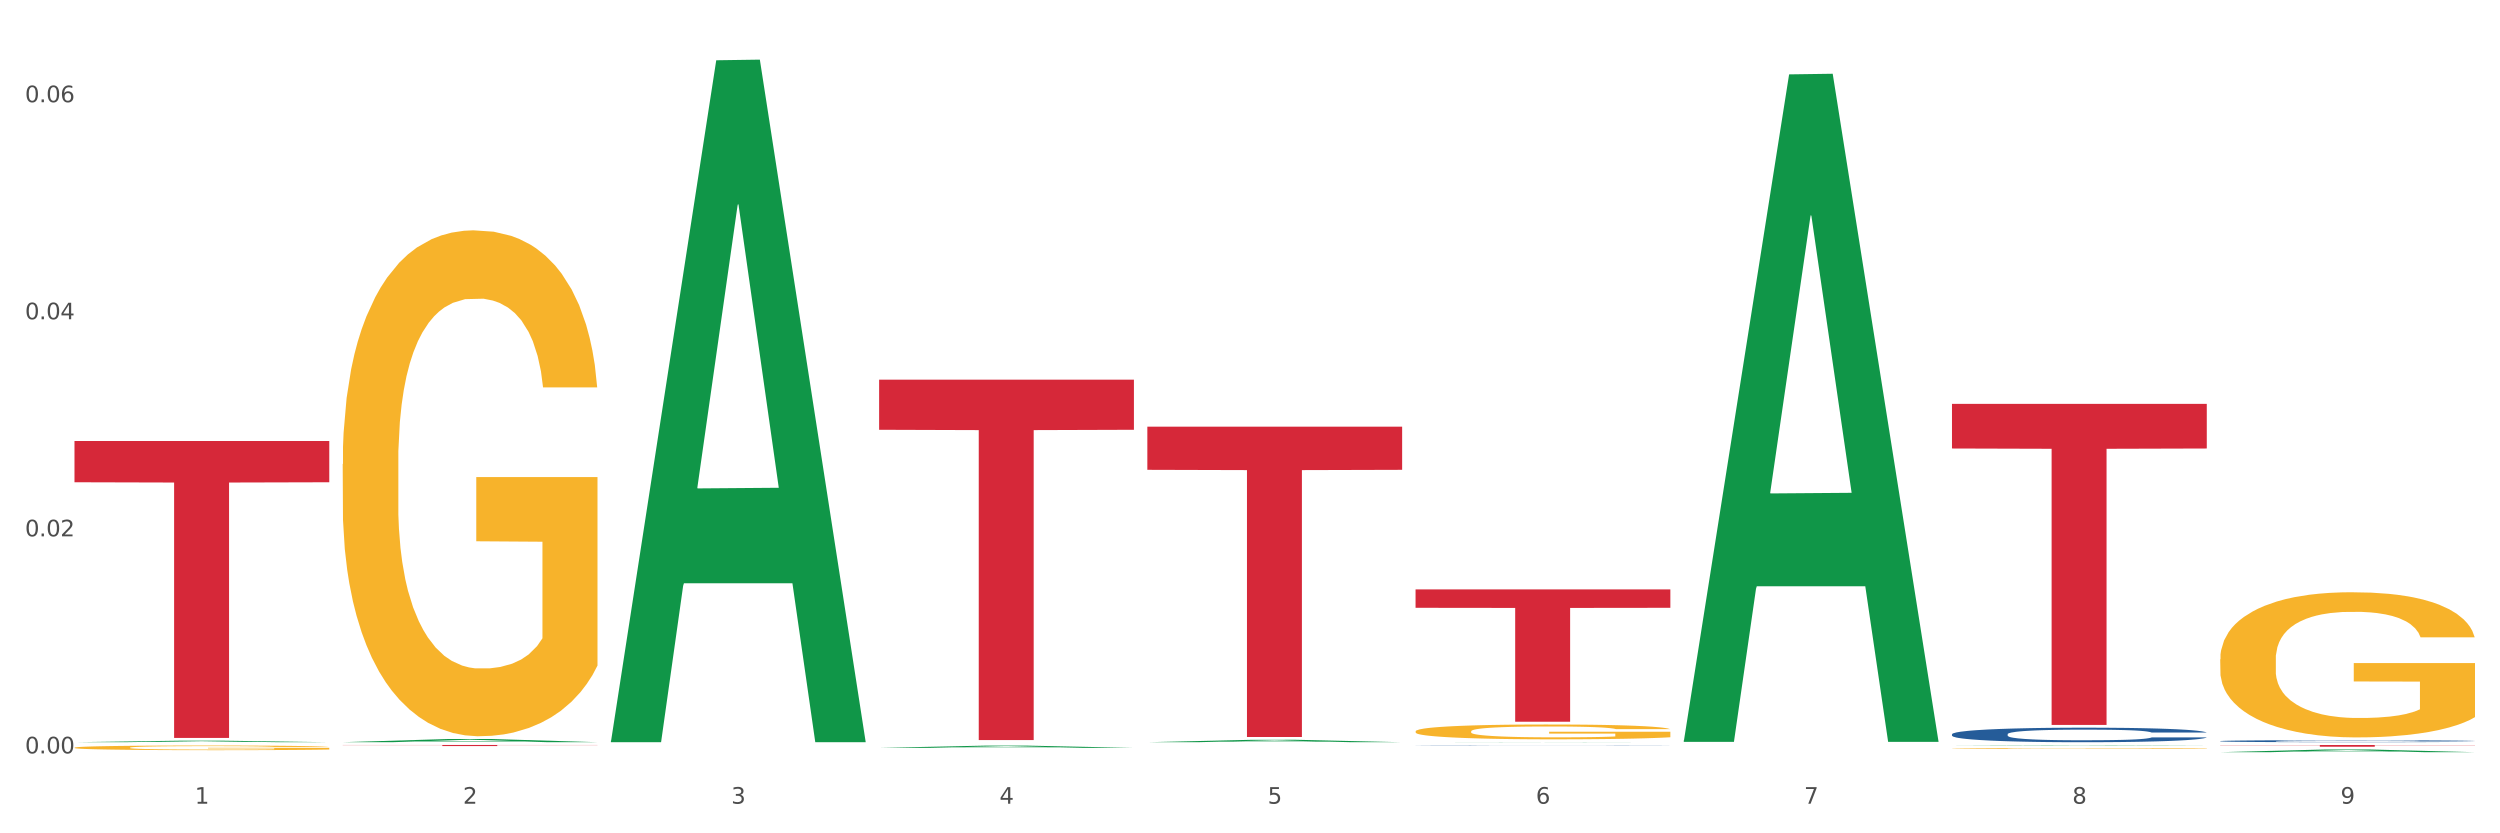 <?xml version="1.0" encoding="utf-8" standalone="no"?>
<!DOCTYPE svg PUBLIC "-//W3C//DTD SVG 1.1//EN"
  "http://www.w3.org/Graphics/SVG/1.1/DTD/svg11.dtd">
<svg xmlns:xlink="http://www.w3.org/1999/xlink" width="1080pt" height="360pt" viewBox="0 0 1080 360" xmlns="http://www.w3.org/2000/svg" version="1.1">
 <rect x="0" y="0" width="1080" height="360" fill="#333333" stroke="none"/>
 <defs>
  <style type="text/css">*{stroke-linejoin: round; stroke-linecap: butt}</style>
 </defs>
 <g id="figure_1">
  <g id="patch_1">
   <path d="M 0 360 
L 1080 360 
L 1080 0 
L 0 0 
z
" style="fill: #ffffff; stroke: #ffffff; stroke-linejoin: miter"/>
  </g>
  <g id="axes_1">
   <g id="matplotlib.axis_1">
    <g id="xtick_1">
     <g id="text_1">
      <!-- 1 -->
      <g style="fill: #4d4d4d" transform="translate(84.159 347.204) scale(0.096 -0.096)">
       <defs>
        <path id="DejaVuSans-31" d="M 794 531 
L 1825 531 
L 1825 4091 
L 703 3866 
L 703 4441 
L 1819 4666 
L 2450 4666 
L 2450 531 
L 3481 531 
L 3481 0 
L 794 0 
L 794 531 
z
" transform="scale(0.016)"/>
       </defs>
       <use xlink:href="#DejaVuSans-31"/>
      </g>
     </g>
    </g>
    <g id="xtick_2">
     <g id="text_2">
      <!-- 2 -->
      <g style="fill: #4d4d4d" transform="translate(200.027 347.204) scale(0.096 -0.096)">
       <defs>
        <path id="DejaVuSans-32" d="M 1228 531 
L 3431 531 
L 3431 0 
L 469 0 
L 469 531 
Q 828 903 1448 1529 
Q 2069 2156 2228 2338 
Q 2531 2678 2651 2914 
Q 2772 3150 2772 3378 
Q 2772 3750 2511 3984 
Q 2250 4219 1831 4219 
Q 1534 4219 1204 4116 
Q 875 4013 500 3803 
L 500 4441 
Q 881 4594 1212 4672 
Q 1544 4750 1819 4750 
Q 2544 4750 2975 4387 
Q 3406 4025 3406 3419 
Q 3406 3131 3298 2873 
Q 3191 2616 2906 2266 
Q 2828 2175 2409 1742 
Q 1991 1309 1228 531 
z
" transform="scale(0.016)"/>
       </defs>
       <use xlink:href="#DejaVuSans-32"/>
      </g>
     </g>
    </g>
    <g id="xtick_3">
     <g id="text_3">
      <!-- 3 -->
      <g style="fill: #4d4d4d" transform="translate(315.896 347.204) scale(0.096 -0.096)">
       <defs>
        <path id="DejaVuSans-33" d="M 2597 2516 
Q 3050 2419 3304 2112 
Q 3559 1806 3559 1356 
Q 3559 666 3084 287 
Q 2609 -91 1734 -91 
Q 1441 -91 1130 -33 
Q 819 25 488 141 
L 488 750 
Q 750 597 1062 519 
Q 1375 441 1716 441 
Q 2309 441 2620 675 
Q 2931 909 2931 1356 
Q 2931 1769 2642 2001 
Q 2353 2234 1838 2234 
L 1294 2234 
L 1294 2753 
L 1863 2753 
Q 2328 2753 2575 2939 
Q 2822 3125 2822 3475 
Q 2822 3834 2567 4026 
Q 2313 4219 1838 4219 
Q 1578 4219 1281 4162 
Q 984 4106 628 3988 
L 628 4550 
Q 988 4650 1302 4700 
Q 1616 4750 1894 4750 
Q 2613 4750 3031 4423 
Q 3450 4097 3450 3541 
Q 3450 3153 3228 2886 
Q 3006 2619 2597 2516 
z
" transform="scale(0.016)"/>
       </defs>
       <use xlink:href="#DejaVuSans-33"/>
      </g>
     </g>
    </g>
    <g id="xtick_4">
     <g id="text_4">
      <!-- 4 -->
      <g style="fill: #4d4d4d" transform="translate(431.765 347.204) scale(0.096 -0.096)">
       <defs>
        <path id="DejaVuSans-34" d="M 2419 4116 
L 825 1625 
L 2419 1625 
L 2419 4116 
z
M 2253 4666 
L 3047 4666 
L 3047 1625 
L 3713 1625 
L 3713 1100 
L 3047 1100 
L 3047 0 
L 2419 0 
L 2419 1100 
L 313 1100 
L 313 1709 
L 2253 4666 
z
" transform="scale(0.016)"/>
       </defs>
       <use xlink:href="#DejaVuSans-34"/>
      </g>
     </g>
    </g>
    <g id="xtick_5">
     <g id="text_5">
      <!-- 5 -->
      <g style="fill: #4d4d4d" transform="translate(547.634 347.204) scale(0.096 -0.096)">
       <defs>
        <path id="DejaVuSans-35" d="M 691 4666 
L 3169 4666 
L 3169 4134 
L 1269 4134 
L 1269 2991 
Q 1406 3038 1543 3061 
Q 1681 3084 1819 3084 
Q 2600 3084 3056 2656 
Q 3513 2228 3513 1497 
Q 3513 744 3044 326 
Q 2575 -91 1722 -91 
Q 1428 -91 1123 -41 
Q 819 9 494 109 
L 494 744 
Q 775 591 1075 516 
Q 1375 441 1709 441 
Q 2250 441 2565 725 
Q 2881 1009 2881 1497 
Q 2881 1984 2565 2268 
Q 2250 2553 1709 2553 
Q 1456 2553 1204 2497 
Q 953 2441 691 2322 
L 691 4666 
z
" transform="scale(0.016)"/>
       </defs>
       <use xlink:href="#DejaVuSans-35"/>
      </g>
     </g>
    </g>
    <g id="xtick_6">
     <g id="text_6">
      <!-- 6 -->
      <g style="fill: #4d4d4d" transform="translate(663.502 347.204) scale(0.096 -0.096)">
       <defs>
        <path id="DejaVuSans-36" d="M 2113 2584 
Q 1688 2584 1439 2293 
Q 1191 2003 1191 1497 
Q 1191 994 1439 701 
Q 1688 409 2113 409 
Q 2538 409 2786 701 
Q 3034 994 3034 1497 
Q 3034 2003 2786 2293 
Q 2538 2584 2113 2584 
z
M 3366 4563 
L 3366 3988 
Q 3128 4100 2886 4159 
Q 2644 4219 2406 4219 
Q 1781 4219 1451 3797 
Q 1122 3375 1075 2522 
Q 1259 2794 1537 2939 
Q 1816 3084 2150 3084 
Q 2853 3084 3261 2657 
Q 3669 2231 3669 1497 
Q 3669 778 3244 343 
Q 2819 -91 2113 -91 
Q 1303 -91 875 529 
Q 447 1150 447 2328 
Q 447 3434 972 4092 
Q 1497 4750 2381 4750 
Q 2619 4750 2861 4703 
Q 3103 4656 3366 4563 
z
" transform="scale(0.016)"/>
       </defs>
       <use xlink:href="#DejaVuSans-36"/>
      </g>
     </g>
    </g>
    <g id="xtick_7">
     <g id="text_7">
      <!-- 7 -->
      <g style="fill: #4d4d4d" transform="translate(779.371 347.204) scale(0.096 -0.096)">
       <defs>
        <path id="DejaVuSans-37" d="M 525 4666 
L 3525 4666 
L 3525 4397 
L 1831 0 
L 1172 0 
L 2766 4134 
L 525 4134 
L 525 4666 
z
" transform="scale(0.016)"/>
       </defs>
       <use xlink:href="#DejaVuSans-37"/>
      </g>
     </g>
    </g>
    <g id="xtick_8">
     <g id="text_8">
      <!-- 8 -->
      <g style="fill: #4d4d4d" transform="translate(895.24 347.204) scale(0.096 -0.096)">
       <defs>
        <path id="DejaVuSans-38" d="M 2034 2216 
Q 1584 2216 1326 1975 
Q 1069 1734 1069 1313 
Q 1069 891 1326 650 
Q 1584 409 2034 409 
Q 2484 409 2743 651 
Q 3003 894 3003 1313 
Q 3003 1734 2745 1975 
Q 2488 2216 2034 2216 
z
M 1403 2484 
Q 997 2584 770 2862 
Q 544 3141 544 3541 
Q 544 4100 942 4425 
Q 1341 4750 2034 4750 
Q 2731 4750 3128 4425 
Q 3525 4100 3525 3541 
Q 3525 3141 3298 2862 
Q 3072 2584 2669 2484 
Q 3125 2378 3379 2068 
Q 3634 1759 3634 1313 
Q 3634 634 3220 271 
Q 2806 -91 2034 -91 
Q 1263 -91 848 271 
Q 434 634 434 1313 
Q 434 1759 690 2068 
Q 947 2378 1403 2484 
z
M 1172 3481 
Q 1172 3119 1398 2916 
Q 1625 2713 2034 2713 
Q 2441 2713 2670 2916 
Q 2900 3119 2900 3481 
Q 2900 3844 2670 4047 
Q 2441 4250 2034 4250 
Q 1625 4250 1398 4047 
Q 1172 3844 1172 3481 
z
" transform="scale(0.016)"/>
       </defs>
       <use xlink:href="#DejaVuSans-38"/>
      </g>
     </g>
    </g>
    <g id="xtick_9">
     <g id="text_9">
      <!-- 9 -->
      <g style="fill: #4d4d4d" transform="translate(1011.108 347.204) scale(0.096 -0.096)">
       <defs>
        <path id="DejaVuSans-39" d="M 703 97 
L 703 672 
Q 941 559 1184 500 
Q 1428 441 1663 441 
Q 2288 441 2617 861 
Q 2947 1281 2994 2138 
Q 2813 1869 2534 1725 
Q 2256 1581 1919 1581 
Q 1219 1581 811 2004 
Q 403 2428 403 3163 
Q 403 3881 828 4315 
Q 1253 4750 1959 4750 
Q 2769 4750 3195 4129 
Q 3622 3509 3622 2328 
Q 3622 1225 3098 567 
Q 2575 -91 1691 -91 
Q 1453 -91 1209 -44 
Q 966 3 703 97 
z
M 1959 2075 
Q 2384 2075 2632 2365 
Q 2881 2656 2881 3163 
Q 2881 3666 2632 3958 
Q 2384 4250 1959 4250 
Q 1534 4250 1286 3958 
Q 1038 3666 1038 3163 
Q 1038 2656 1286 2365 
Q 1534 2075 1959 2075 
z
" transform="scale(0.016)"/>
       </defs>
       <use xlink:href="#DejaVuSans-39"/>
      </g>
     </g>
    </g>
    <g id="xtick_10"/>
    <g id="xtick_11"/>
    <g id="xtick_12"/>
    <g id="xtick_13"/>
    <g id="xtick_14"/>
    <g id="xtick_15"/>
    <g id="xtick_16"/>
    <g id="xtick_17"/>
   </g>
   <g id="matplotlib.axis_2">
    <g id="ytick_1">
     <g id="text_10">
      <!-- 0.00 -->
      <g style="fill: #4d4d4d" transform="translate(10.8 325.474) scale(0.096 -0.096)">
       <defs>
        <path id="DejaVuSans-30" d="M 2034 4250 
Q 1547 4250 1301 3770 
Q 1056 3291 1056 2328 
Q 1056 1369 1301 889 
Q 1547 409 2034 409 
Q 2525 409 2770 889 
Q 3016 1369 3016 2328 
Q 3016 3291 2770 3770 
Q 2525 4250 2034 4250 
z
M 2034 4750 
Q 2819 4750 3233 4129 
Q 3647 3509 3647 2328 
Q 3647 1150 3233 529 
Q 2819 -91 2034 -91 
Q 1250 -91 836 529 
Q 422 1150 422 2328 
Q 422 3509 836 4129 
Q 1250 4750 2034 4750 
z
" transform="scale(0.016)"/>
        <path id="DejaVuSans-2e" d="M 684 794 
L 1344 794 
L 1344 0 
L 684 0 
L 684 794 
z
" transform="scale(0.016)"/>
       </defs>
       <use xlink:href="#DejaVuSans-30"/>
       <use xlink:href="#DejaVuSans-2e" transform="translate(63.623 0)"/>
       <use xlink:href="#DejaVuSans-30" transform="translate(95.41 0)"/>
       <use xlink:href="#DejaVuSans-30" transform="translate(159.033 0)"/>
      </g>
     </g>
    </g>
    <g id="ytick_2">
     <g id="text_11">
      <!-- 0.02 -->
      <g style="fill: #4d4d4d" transform="translate(10.8 231.705) scale(0.096 -0.096)">
       <use xlink:href="#DejaVuSans-30"/>
       <use xlink:href="#DejaVuSans-2e" transform="translate(63.623 0)"/>
       <use xlink:href="#DejaVuSans-30" transform="translate(95.41 0)"/>
       <use xlink:href="#DejaVuSans-32" transform="translate(159.033 0)"/>
      </g>
     </g>
    </g>
    <g id="ytick_3">
     <g id="text_12">
      <!-- 0.04 -->
      <g style="fill: #4d4d4d" transform="translate(10.8 137.935) scale(0.096 -0.096)">
       <use xlink:href="#DejaVuSans-30"/>
       <use xlink:href="#DejaVuSans-2e" transform="translate(63.623 0)"/>
       <use xlink:href="#DejaVuSans-30" transform="translate(95.41 0)"/>
       <use xlink:href="#DejaVuSans-34" transform="translate(159.033 0)"/>
      </g>
     </g>
    </g>
    <g id="ytick_4">
     <g id="text_13">
      <!-- 0.06 -->
      <g style="fill: #4d4d4d" transform="translate(10.8 44.166) scale(0.096 -0.096)">
       <use xlink:href="#DejaVuSans-30"/>
       <use xlink:href="#DejaVuSans-2e" transform="translate(63.623 0)"/>
       <use xlink:href="#DejaVuSans-30" transform="translate(95.41 0)"/>
       <use xlink:href="#DejaVuSans-36" transform="translate(159.033 0)"/>
      </g>
     </g>
    </g>
    <g id="ytick_5"/>
    <g id="ytick_6"/>
    <g id="ytick_7"/>
   </g>
   <g id="PolyCollection_1">
    <path d="M 32.175 320.641 
L 32.288 320.641 
L 77.68 319.973 
L 96.518 319.973 
L 142.25 320.642 
L 120.462 320.642 
L 110.589 320.486 
L 63.722 320.486 
L 63.382 320.489 
L 53.85 320.642 
L 32.175 320.642 
L 32.175 320.641 
L 69.623 320.393 
L 104.689 320.393 
L 87.326 320.116 
L 87.099 320.114 
L 86.872 320.116 
L 69.51 320.393 
L 69.623 320.393 
L 32.175 320.641 
z
" clip-path="url(#p350285fccc)" style="fill: #109648"/>
    <path d="M 611.519 315.942 
L 611.649 315.937 
L 611.649 315.726 
L 611.908 315.545 
L 613.208 315.106 
L 615.157 314.743 
L 616.587 314.55 
L 618.017 314.393 
L 619.706 314.235 
L 621.785 314.071 
L 625.554 313.831 
L 627.893 313.708 
L 630.753 313.58 
L 635.951 313.392 
L 639.72 313.287 
L 643.618 313.199 
L 649.986 313.094 
L 654.145 313.047 
L 658.564 313.012 
L 663.892 312.989 
L 667.921 312.983 
L 676.758 313.001 
L 684.296 313.053 
L 687.934 313.094 
L 692.613 313.164 
L 695.082 313.211 
L 699.111 313.305 
L 703.27 313.427 
L 706.129 313.533 
L 710.417 313.732 
L 713.666 313.93 
L 716.655 314.176 
L 718.215 314.346 
L 719.385 314.504 
L 720.424 314.685 
L 721.464 314.972 
L 698.071 314.972 
L 697.162 314.767 
L 695.732 314.574 
L 693.653 314.387 
L 691.833 314.27 
L 688.714 314.123 
L 685.855 314.03 
L 682.866 313.96 
L 679.227 313.901 
L 676.368 313.872 
L 672.339 313.849 
L 664.412 313.854 
L 659.084 313.901 
L 655.445 313.96 
L 653.105 314.012 
L 651.026 314.071 
L 648.687 314.153 
L 645.958 314.276 
L 644.008 314.387 
L 642.059 314.527 
L 640.499 314.667 
L 639.07 314.831 
L 637.9 315.007 
L 636.991 315.188 
L 636.211 315.41 
L 635.561 315.779 
L 635.561 316.58 
L 635.821 316.761 
L 636.471 317.001 
L 637.25 317.182 
L 638.55 317.399 
L 639.72 317.545 
L 641.929 317.756 
L 644.398 317.931 
L 646.348 318.042 
L 648.297 318.136 
L 651.676 318.264 
L 655.445 318.37 
L 658.694 318.434 
L 663.112 318.493 
L 666.101 318.516 
L 668.701 318.528 
L 675.069 318.528 
L 679.617 318.51 
L 684.685 318.469 
L 688.584 318.416 
L 691.833 318.352 
L 695.472 318.247 
L 697.811 318.147 
L 697.811 316.925 
L 669.22 316.919 
L 669.22 316.106 
L 721.594 316.106 
L 721.594 318.493 
L 719.385 318.615 
L 716.915 318.726 
L 714.316 318.826 
L 710.417 318.949 
L 705.739 319.066 
L 701.58 319.148 
L 697.162 319.218 
L 691.963 319.282 
L 685.205 319.341 
L 681.047 319.364 
L 675.848 319.382 
L 669.74 319.387 
L 664.412 319.376 
L 659.214 319.346 
L 653.755 319.294 
L 648.427 319.218 
L 644.398 319.142 
L 640.369 319.048 
L 636.081 318.925 
L 632.702 318.808 
L 630.103 318.703 
L 627.244 318.569 
L 624.125 318.393 
L 621.785 318.235 
L 619.706 318.071 
L 617.497 317.861 
L 615.937 317.68 
L 614.378 317.451 
L 613.468 317.282 
L 612.428 317.019 
L 611.649 316.65 
L 611.519 315.942 
z
" clip-path="url(#p350285fccc)" style="fill: #f7b32b"/>
    <path d="M 843.256 323.362 
L 843.386 323.362 
L 843.386 323.35 
L 843.646 323.339 
L 844.945 323.314 
L 846.895 323.293 
L 848.324 323.281 
L 849.754 323.272 
L 851.443 323.263 
L 853.523 323.253 
L 857.292 323.239 
L 859.631 323.232 
L 862.49 323.225 
L 867.688 323.214 
L 871.457 323.208 
L 875.356 323.203 
L 881.724 323.197 
L 885.883 323.194 
L 890.301 323.192 
L 895.629 323.19 
L 899.658 323.19 
L 908.495 323.191 
L 916.033 323.194 
L 919.672 323.197 
L 924.35 323.201 
L 926.82 323.203 
L 930.848 323.209 
L 935.007 323.216 
L 937.866 323.222 
L 942.155 323.234 
L 945.404 323.245 
L 948.393 323.26 
L 949.952 323.269 
L 951.122 323.279 
L 952.162 323.289 
L 953.201 323.306 
L 929.809 323.306 
L 928.899 323.294 
L 927.469 323.283 
L 925.39 323.272 
L 923.571 323.265 
L 920.452 323.257 
L 917.593 323.251 
L 914.604 323.247 
L 910.965 323.244 
L 908.106 323.242 
L 904.077 323.241 
L 896.149 323.241 
L 890.821 323.244 
L 887.182 323.247 
L 884.843 323.25 
L 882.764 323.253 
L 880.424 323.258 
L 877.695 323.265 
L 875.746 323.272 
L 873.796 323.28 
L 872.237 323.288 
L 870.807 323.298 
L 869.638 323.308 
L 868.728 323.318 
L 867.948 323.331 
L 867.298 323.353 
L 867.298 323.399 
L 867.558 323.41 
L 868.208 323.424 
L 868.988 323.435 
L 870.287 323.447 
L 871.457 323.456 
L 873.666 323.468 
L 876.136 323.478 
L 878.085 323.485 
L 880.034 323.49 
L 883.413 323.497 
L 887.182 323.504 
L 890.431 323.507 
L 894.85 323.511 
L 897.839 323.512 
L 900.438 323.513 
L 906.806 323.513 
L 911.355 323.512 
L 916.423 323.509 
L 920.322 323.506 
L 923.571 323.503 
L 927.21 323.496 
L 929.549 323.491 
L 929.549 323.42 
L 900.958 323.419 
L 900.958 323.372 
L 953.331 323.372 
L 953.331 323.511 
L 951.122 323.518 
L 948.653 323.524 
L 946.054 323.53 
L 942.155 323.537 
L 937.476 323.544 
L 933.318 323.549 
L 928.899 323.553 
L 923.701 323.557 
L 916.943 323.56 
L 912.784 323.561 
L 907.586 323.563 
L 901.478 323.563 
L 896.149 323.562 
L 890.951 323.56 
L 885.493 323.557 
L 880.164 323.553 
L 876.136 323.549 
L 872.107 323.543 
L 867.818 323.536 
L 864.439 323.529 
L 861.84 323.523 
L 858.981 323.515 
L 855.862 323.505 
L 853.523 323.496 
L 851.443 323.486 
L 849.234 323.474 
L 847.675 323.463 
L 846.115 323.45 
L 845.205 323.44 
L 844.166 323.425 
L 843.386 323.404 
L 843.256 323.362 
z
" clip-path="url(#p350285fccc)" style="fill: #f7b32b"/>
    <path d="M 959.125 284.829 
L 959.255 284.772 
L 959.255 282.71 
L 959.515 280.934 
L 960.814 276.639 
L 962.764 273.087 
L 964.193 271.197 
L 965.623 269.651 
L 967.312 268.104 
L 969.391 266.501 
L 973.16 264.152 
L 975.5 262.949 
L 978.359 261.689 
L 983.557 259.856 
L 987.326 258.825 
L 991.225 257.966 
L 997.593 256.935 
L 1001.751 256.477 
L 1006.17 256.133 
L 1011.498 255.904 
L 1015.527 255.847 
L 1024.364 256.019 
L 1031.902 256.534 
L 1035.541 256.935 
L 1040.219 257.623 
L 1042.688 258.081 
L 1046.717 258.997 
L 1050.876 260.2 
L 1053.735 261.231 
L 1058.024 263.179 
L 1061.273 265.126 
L 1064.262 267.532 
L 1065.821 269.193 
L 1066.991 270.739 
L 1068.03 272.515 
L 1069.07 275.321 
L 1045.677 275.321 
L 1044.768 273.317 
L 1043.338 271.426 
L 1041.259 269.594 
L 1039.439 268.448 
L 1036.32 267.016 
L 1033.461 266.1 
L 1030.472 265.412 
L 1026.833 264.84 
L 1023.974 264.553 
L 1019.946 264.324 
L 1012.018 264.381 
L 1006.69 264.84 
L 1003.051 265.412 
L 1000.712 265.928 
L 998.632 266.501 
L 996.293 267.302 
L 993.564 268.505 
L 991.614 269.594 
L 989.665 270.968 
L 988.106 272.343 
L 986.676 273.947 
L 985.506 275.665 
L 984.597 277.441 
L 983.817 279.617 
L 983.167 283.226 
L 983.167 291.073 
L 983.427 292.848 
L 984.077 295.196 
L 984.857 296.972 
L 986.156 299.091 
L 987.326 300.523 
L 989.535 302.585 
L 992.004 304.304 
L 993.954 305.392 
L 995.903 306.308 
L 999.282 307.568 
L 1003.051 308.599 
L 1006.3 309.229 
L 1010.718 309.802 
L 1013.708 310.031 
L 1016.307 310.146 
L 1022.675 310.146 
L 1027.223 309.974 
L 1032.292 309.573 
L 1036.19 309.058 
L 1039.439 308.427 
L 1043.078 307.397 
L 1045.418 306.423 
L 1045.418 294.452 
L 1016.827 294.395 
L 1016.827 286.433 
L 1069.2 286.433 
L 1069.2 309.802 
L 1066.991 311.005 
L 1064.521 312.093 
L 1061.922 313.067 
L 1058.024 314.27 
L 1053.345 315.415 
L 1049.186 316.217 
L 1044.768 316.905 
L 1039.569 317.535 
L 1032.811 318.107 
L 1028.653 318.336 
L 1023.454 318.508 
L 1017.346 318.566 
L 1012.018 318.451 
L 1006.82 318.165 
L 1001.361 317.649 
L 996.033 316.905 
L 992.004 316.16 
L 987.976 315.243 
L 983.687 314.041 
L 980.308 312.895 
L 977.709 311.864 
L 974.85 310.547 
L 971.731 308.828 
L 969.391 307.282 
L 967.312 305.678 
L 965.103 303.616 
L 963.543 301.841 
L 961.984 299.607 
L 961.074 297.946 
L 960.034 295.368 
L 959.255 291.76 
L 959.125 284.829 
z
" clip-path="url(#p350285fccc)" style="fill: #f7b32b"/>
    <path d="M 959.125 320.151 
L 959.255 320.15 
L 959.255 320.127 
L 959.645 320.096 
L 961.076 320.039 
L 962.898 319.996 
L 966.021 319.945 
L 967.712 319.924 
L 969.924 319.901 
L 974.478 319.862 
L 979.683 319.83 
L 983.326 319.812 
L 986.058 319.8 
L 992.173 319.78 
L 995.686 319.771 
L 999.33 319.764 
L 1002.452 319.759 
L 1007.657 319.753 
L 1011.82 319.751 
L 1016.635 319.75 
L 1020.668 319.751 
L 1026.003 319.754 
L 1033.809 319.764 
L 1036.802 319.769 
L 1040.835 319.779 
L 1044.999 319.792 
L 1048.382 319.805 
L 1052.285 319.824 
L 1056.319 319.848 
L 1060.222 319.879 
L 1062.955 319.908 
L 1065.167 319.938 
L 1067.118 319.975 
L 1068.549 320.015 
L 1069.2 320.048 
L 1045.389 320.048 
L 1044.739 320.018 
L 1043.438 319.985 
L 1042.137 319.963 
L 1040.705 319.945 
L 1038.493 319.925 
L 1036.542 319.912 
L 1033.289 319.897 
L 1030.296 319.887 
L 1027.824 319.881 
L 1024.832 319.876 
L 1018.456 319.871 
L 1013.902 319.871 
L 1011.04 319.873 
L 1007.527 319.877 
L 1004.534 319.883 
L 1001.021 319.892 
L 998.289 319.903 
L 995.556 319.917 
L 993.995 319.927 
L 991.653 319.945 
L 990.092 319.959 
L 988.01 319.985 
L 986.839 320.003 
L 984.757 320.049 
L 983.846 320.083 
L 983.456 320.107 
L 983.196 320.133 
L 983.196 320.26 
L 983.976 320.317 
L 984.627 320.342 
L 985.668 320.369 
L 987.619 320.405 
L 990.482 320.44 
L 993.474 320.466 
L 995.947 320.481 
L 998.289 320.492 
L 1000.631 320.501 
L 1003.493 320.51 
L 1005.835 320.514 
L 1009.348 320.519 
L 1013.512 320.522 
L 1016.765 320.522 
L 1023.4 320.518 
L 1026.393 320.514 
L 1029.255 320.508 
L 1032.378 320.499 
L 1034.85 320.489 
L 1036.282 320.482 
L 1038.624 320.466 
L 1040.445 320.45 
L 1042.006 320.431 
L 1043.047 320.415 
L 1044.218 320.391 
L 1045.129 320.363 
L 1045.389 320.348 
L 1069.2 320.348 
L 1068.68 320.377 
L 1067.769 320.406 
L 1065.947 320.444 
L 1064.516 320.466 
L 1062.304 320.493 
L 1059.962 320.516 
L 1056.709 320.541 
L 1053.717 320.56 
L 1050.594 320.576 
L 1047.211 320.591 
L 1041.096 320.611 
L 1038.884 320.617 
L 1034.2 320.627 
L 1030.557 320.633 
L 1025.222 320.638 
L 1019.757 320.642 
L 1014.032 320.642 
L 1008.958 320.641 
L 1003.363 320.636 
L 999.85 320.631 
L 995.947 320.624 
L 991.393 320.612 
L 987.099 320.598 
L 983.065 320.582 
L 979.292 320.563 
L 975.779 320.542 
L 971.225 320.507 
L 967.842 320.473 
L 965.37 320.441 
L 963.679 320.414 
L 961.987 320.38 
L 961.076 320.356 
L 959.645 320.299 
L 959.125 320.246 
L 959.125 320.151 
z
" clip-path="url(#p350285fccc)" style="fill: #255c99"/>
    <path d="M 843.256 317.181 
L 843.386 317.176 
L 843.386 317.015 
L 843.776 316.797 
L 845.208 316.395 
L 847.029 316.091 
L 850.152 315.735 
L 851.843 315.586 
L 854.055 315.419 
L 858.609 315.149 
L 863.814 314.92 
L 867.457 314.794 
L 870.189 314.713 
L 876.305 314.57 
L 879.818 314.507 
L 883.461 314.455 
L 886.584 314.421 
L 891.788 314.38 
L 895.952 314.363 
L 900.766 314.357 
L 904.799 314.363 
L 910.134 314.386 
L 917.941 314.455 
L 920.933 314.495 
L 924.967 314.564 
L 929.13 314.656 
L 932.513 314.748 
L 936.417 314.88 
L 940.45 315.052 
L 944.354 315.27 
L 947.086 315.471 
L 949.298 315.683 
L 951.249 315.942 
L 952.681 316.223 
L 953.331 316.458 
L 929.521 316.458 
L 928.87 316.246 
L 927.569 316.016 
L 926.268 315.861 
L 924.837 315.735 
L 922.625 315.591 
L 920.673 315.5 
L 917.42 315.391 
L 914.428 315.322 
L 911.955 315.281 
L 908.963 315.247 
L 902.587 315.213 
L 898.033 315.213 
L 895.171 315.224 
L 891.658 315.253 
L 888.665 315.293 
L 885.152 315.362 
L 882.42 315.436 
L 879.688 315.534 
L 878.126 315.603 
L 875.784 315.729 
L 874.223 315.832 
L 872.141 316.01 
L 870.97 316.137 
L 868.888 316.464 
L 867.977 316.705 
L 867.587 316.871 
L 867.327 317.055 
L 867.327 317.95 
L 868.108 318.352 
L 868.758 318.524 
L 869.799 318.72 
L 871.751 318.972 
L 874.613 319.219 
L 877.606 319.397 
L 880.078 319.506 
L 882.42 319.586 
L 884.762 319.649 
L 887.624 319.707 
L 889.966 319.741 
L 893.479 319.776 
L 897.643 319.793 
L 900.896 319.793 
L 907.532 319.764 
L 910.524 319.736 
L 913.387 319.695 
L 916.509 319.632 
L 918.982 319.563 
L 920.413 319.512 
L 922.755 319.403 
L 924.576 319.288 
L 926.138 319.156 
L 927.179 319.041 
L 928.35 318.869 
L 929.26 318.674 
L 929.521 318.57 
L 953.331 318.57 
L 952.811 318.777 
L 951.9 318.978 
L 950.078 319.248 
L 948.647 319.403 
L 946.435 319.592 
L 944.093 319.753 
L 940.84 319.931 
L 937.848 320.063 
L 934.725 320.177 
L 931.342 320.281 
L 925.227 320.424 
L 923.015 320.464 
L 918.331 320.533 
L 914.688 320.574 
L 909.353 320.614 
L 903.888 320.637 
L 898.164 320.642 
L 893.089 320.631 
L 887.494 320.596 
L 883.981 320.562 
L 880.078 320.51 
L 875.524 320.43 
L 871.23 320.332 
L 867.197 320.218 
L 863.423 320.086 
L 859.91 319.936 
L 855.356 319.69 
L 851.974 319.449 
L 849.501 319.225 
L 847.81 319.035 
L 846.118 318.794 
L 845.208 318.628 
L 843.776 318.226 
L 843.256 317.853 
L 843.256 317.181 
z
" clip-path="url(#p350285fccc)" style="fill: #255c99"/>
    <path d="M 611.519 321.882 
L 611.649 321.882 
L 611.649 321.879 
L 612.039 321.875 
L 613.47 321.867 
L 615.292 321.861 
L 618.415 321.854 
L 620.106 321.851 
L 622.318 321.848 
L 626.872 321.842 
L 632.076 321.838 
L 635.72 321.835 
L 638.452 321.834 
L 644.567 321.831 
L 648.08 321.83 
L 651.723 321.829 
L 654.846 321.828 
L 660.051 321.827 
L 664.214 321.827 
L 669.028 321.827 
L 673.062 321.827 
L 678.396 321.827 
L 686.203 321.829 
L 689.196 321.829 
L 693.229 321.831 
L 697.393 321.833 
L 700.776 321.834 
L 704.679 321.837 
L 708.713 321.84 
L 712.616 321.845 
L 715.348 321.849 
L 717.56 321.853 
L 719.512 321.858 
L 720.943 321.863 
L 721.594 321.868 
L 697.783 321.868 
L 697.133 321.864 
L 695.832 321.859 
L 694.53 321.856 
L 693.099 321.854 
L 690.887 321.851 
L 688.936 321.849 
L 685.683 321.847 
L 682.69 321.846 
L 680.218 321.845 
L 677.225 321.844 
L 670.85 321.843 
L 666.296 321.843 
L 663.434 321.844 
L 659.92 321.844 
L 656.928 321.845 
L 653.415 321.846 
L 650.682 321.848 
L 647.95 321.85 
L 646.389 321.851 
L 644.047 321.854 
L 642.485 321.856 
L 640.404 321.859 
L 639.233 321.862 
L 637.151 321.868 
L 636.24 321.873 
L 635.85 321.876 
L 635.589 321.88 
L 635.589 321.897 
L 636.37 321.905 
L 637.021 321.909 
L 638.062 321.912 
L 640.013 321.917 
L 642.876 321.922 
L 645.868 321.926 
L 648.34 321.928 
L 650.682 321.929 
L 653.025 321.931 
L 655.887 321.932 
L 658.229 321.932 
L 661.742 321.933 
L 665.906 321.933 
L 669.158 321.933 
L 675.794 321.933 
L 678.787 321.932 
L 681.649 321.931 
L 684.772 321.93 
L 687.244 321.929 
L 688.675 321.928 
L 691.017 321.926 
L 692.839 321.923 
L 694.4 321.921 
L 695.441 321.919 
L 696.612 321.915 
L 697.523 321.911 
L 697.783 321.909 
L 721.594 321.909 
L 721.073 321.913 
L 720.163 321.917 
L 718.341 321.923 
L 716.91 321.926 
L 714.698 321.929 
L 712.356 321.933 
L 709.103 321.936 
L 706.11 321.939 
L 702.988 321.941 
L 699.605 321.943 
L 693.49 321.946 
L 691.278 321.947 
L 686.594 321.948 
L 682.95 321.949 
L 677.616 321.95 
L 672.151 321.95 
L 666.426 321.95 
L 661.352 321.95 
L 655.757 321.949 
L 652.244 321.949 
L 648.34 321.947 
L 643.787 321.946 
L 639.493 321.944 
L 635.459 321.942 
L 631.686 321.939 
L 628.173 321.936 
L 623.619 321.931 
L 620.236 321.927 
L 617.764 321.922 
L 616.073 321.919 
L 614.381 321.914 
L 613.47 321.911 
L 612.039 321.903 
L 611.519 321.895 
L 611.519 321.882 
z
" clip-path="url(#p350285fccc)" style="fill: #255c99"/>
    <path d="M 32.175 190.505 
L 142.25 190.505 
L 142.25 208.333 
L 98.951 208.453 
L 98.951 318.789 
L 75.214 318.789 
L 75.214 208.453 
L 32.175 208.333 
L 32.175 190.626 
L 32.175 190.505 
z
" clip-path="url(#p350285fccc)" style="fill: #d62839"/>
    <path d="M 148.044 321.827 
L 258.119 321.827 
L 258.119 321.893 
L 214.819 321.893 
L 214.819 322.303 
L 191.083 322.303 
L 191.083 321.893 
L 148.044 321.893 
L 148.044 321.827 
L 148.044 321.827 
z
" clip-path="url(#p350285fccc)" style="fill: #d62839"/>
    <path d="M 379.781 164.029 
L 489.856 164.029 
L 489.856 185.663 
L 446.557 185.809 
L 446.557 319.708 
L 422.82 319.708 
L 422.82 185.809 
L 379.781 185.663 
L 379.781 164.175 
L 379.781 164.029 
z
" clip-path="url(#p350285fccc)" style="fill: #d62839"/>
    <path d="M 495.65 184.332 
L 605.725 184.332 
L 605.725 202.963 
L 562.425 203.088 
L 562.425 318.395 
L 538.689 318.395 
L 538.689 203.088 
L 495.65 202.963 
L 495.65 184.458 
L 495.65 184.332 
z
" clip-path="url(#p350285fccc)" style="fill: #d62839"/>
    <path d="M 611.519 254.627 
L 721.594 254.627 
L 721.594 262.572 
L 678.294 262.626 
L 678.294 311.799 
L 654.557 311.799 
L 654.557 262.626 
L 611.519 262.572 
L 611.519 254.681 
L 611.519 254.627 
z
" clip-path="url(#p350285fccc)" style="fill: #d62839"/>
    <path d="M 843.256 174.475 
L 953.331 174.475 
L 953.331 193.75 
L 910.032 193.88 
L 910.032 313.173 
L 886.295 313.173 
L 886.295 193.88 
L 843.256 193.75 
L 843.256 174.605 
L 843.256 174.475 
z
" clip-path="url(#p350285fccc)" style="fill: #d62839"/>
    <path d="M 959.125 321.827 
L 1069.2 321.827 
L 1069.2 321.931 
L 1025.9 321.932 
L 1025.9 322.58 
L 1002.164 322.58 
L 1002.164 321.932 
L 959.125 321.931 
L 959.125 321.827 
L 959.125 321.827 
z
" clip-path="url(#p350285fccc)" style="fill: #d62839"/>
    <path d="M 148.044 200.496 
L 148.174 200.296 
L 148.174 193.11 
L 148.434 186.923 
L 149.733 171.952 
L 151.683 159.576 
L 153.112 152.989 
L 154.542 147.6 
L 156.231 142.21 
L 158.31 136.621 
L 162.079 128.437 
L 164.419 124.246 
L 167.278 119.854 
L 172.476 113.467 
L 176.245 109.874 
L 180.144 106.88 
L 186.512 103.287 
L 190.67 101.69 
L 195.089 100.492 
L 200.417 99.694 
L 204.446 99.494 
L 213.283 100.093 
L 220.821 101.89 
L 224.46 103.287 
L 229.138 105.682 
L 231.607 107.279 
L 235.636 110.473 
L 239.795 114.665 
L 242.654 118.257 
L 246.943 125.044 
L 250.191 131.831 
L 253.181 140.214 
L 254.74 146.003 
L 255.91 151.392 
L 256.949 157.58 
L 257.989 167.361 
L 234.596 167.361 
L 233.687 160.375 
L 232.257 153.788 
L 230.178 147.4 
L 228.358 143.408 
L 225.239 138.418 
L 222.38 135.224 
L 219.391 132.829 
L 215.752 130.833 
L 212.893 129.835 
L 208.865 129.036 
L 200.937 129.236 
L 195.609 130.833 
L 191.97 132.829 
L 189.631 134.625 
L 187.551 136.621 
L 185.212 139.416 
L 182.483 143.608 
L 180.533 147.4 
L 178.584 152.191 
L 177.025 156.981 
L 175.595 162.57 
L 174.425 168.559 
L 173.516 174.747 
L 172.736 182.332 
L 172.086 194.907 
L 172.086 222.253 
L 172.346 228.441 
L 172.996 236.625 
L 173.776 242.813 
L 175.075 250.198 
L 176.245 255.189 
L 178.454 262.374 
L 180.923 268.363 
L 182.873 272.155 
L 184.822 275.349 
L 188.201 279.74 
L 191.97 283.333 
L 195.219 285.529 
L 199.637 287.525 
L 202.626 288.323 
L 205.226 288.723 
L 211.594 288.723 
L 216.142 288.124 
L 221.211 286.727 
L 225.109 284.93 
L 228.358 282.734 
L 231.997 279.141 
L 234.336 275.748 
L 234.336 234.03 
L 205.746 233.83 
L 205.746 206.085 
L 258.119 206.085 
L 258.119 287.525 
L 255.91 291.717 
L 253.44 295.509 
L 250.841 298.903 
L 246.943 303.094 
L 242.264 307.087 
L 238.105 309.881 
L 233.687 312.276 
L 228.488 314.472 
L 221.73 316.468 
L 217.572 317.267 
L 212.373 317.865 
L 206.265 318.065 
L 200.937 317.666 
L 195.739 316.668 
L 190.28 314.871 
L 184.952 312.276 
L 180.923 309.682 
L 176.895 306.488 
L 172.606 302.296 
L 169.227 298.304 
L 166.628 294.711 
L 163.769 290.12 
L 160.65 284.132 
L 158.31 278.742 
L 156.231 273.153 
L 154.022 265.967 
L 152.462 259.78 
L 150.903 251.995 
L 149.993 246.206 
L 148.953 237.224 
L 148.174 224.649 
L 148.044 200.496 
z
" clip-path="url(#p350285fccc)" style="fill: #f7b32b"/>
    <path d="M 32.175 322.993 
L 32.305 322.991 
L 32.305 322.925 
L 32.565 322.868 
L 33.864 322.731 
L 35.814 322.617 
L 37.243 322.556 
L 38.673 322.507 
L 40.362 322.457 
L 42.442 322.406 
L 46.211 322.331 
L 48.55 322.292 
L 51.409 322.252 
L 56.607 322.193 
L 60.376 322.16 
L 64.275 322.133 
L 70.643 322.1 
L 74.802 322.085 
L 79.22 322.074 
L 84.548 322.067 
L 88.577 322.065 
L 97.414 322.07 
L 104.952 322.087 
L 108.591 322.1 
L 113.269 322.122 
L 115.739 322.136 
L 119.767 322.166 
L 123.926 322.204 
L 126.785 322.237 
L 131.074 322.3 
L 134.323 322.362 
L 137.312 322.439 
L 138.871 322.492 
L 140.041 322.542 
L 141.081 322.599 
L 142.12 322.688 
L 118.728 322.688 
L 117.818 322.624 
L 116.388 322.564 
L 114.309 322.505 
L 112.49 322.468 
L 109.371 322.422 
L 106.512 322.393 
L 103.522 322.371 
L 99.884 322.353 
L 97.025 322.344 
L 92.996 322.336 
L 85.068 322.338 
L 79.74 322.353 
L 76.101 322.371 
L 73.762 322.388 
L 71.683 322.406 
L 69.343 322.432 
L 66.614 322.47 
L 64.665 322.505 
L 62.715 322.549 
L 61.156 322.593 
L 59.726 322.644 
L 58.557 322.699 
L 57.647 322.756 
L 56.867 322.826 
L 56.217 322.942 
L 56.217 323.193 
L 56.477 323.25 
L 57.127 323.325 
L 57.907 323.382 
L 59.206 323.45 
L 60.376 323.496 
L 62.585 323.562 
L 65.055 323.617 
L 67.004 323.651 
L 68.953 323.681 
L 72.332 323.721 
L 76.101 323.754 
L 79.35 323.774 
L 83.769 323.793 
L 86.758 323.8 
L 89.357 323.804 
L 95.725 323.804 
L 100.274 323.798 
L 105.342 323.785 
L 109.241 323.769 
L 112.49 323.749 
L 116.129 323.716 
L 118.468 323.685 
L 118.468 323.301 
L 89.877 323.299 
L 89.877 323.044 
L 142.25 323.044 
L 142.25 323.793 
L 140.041 323.831 
L 137.572 323.866 
L 134.973 323.897 
L 131.074 323.936 
L 126.395 323.973 
L 122.237 323.998 
L 117.818 324.02 
L 112.62 324.04 
L 105.862 324.059 
L 101.703 324.066 
L 96.505 324.072 
L 90.397 324.073 
L 85.068 324.07 
L 79.87 324.061 
L 74.412 324.044 
L 69.083 324.02 
L 65.055 323.996 
L 61.026 323.967 
L 56.737 323.928 
L 53.358 323.892 
L 50.759 323.859 
L 47.9 323.817 
L 44.781 323.762 
L 42.442 323.712 
L 40.362 323.661 
L 38.153 323.595 
L 36.594 323.538 
L 35.034 323.466 
L 34.124 323.413 
L 33.085 323.33 
L 32.305 323.215 
L 32.175 322.993 
z
" clip-path="url(#p350285fccc)" style="fill: #f7b32b"/>
    <path d="M 263.912 320.083 
L 264.026 319.806 
L 309.418 26.036 
L 328.255 25.759 
L 373.988 320.637 
L 352.2 320.637 
L 342.327 251.97 
L 295.46 251.97 
L 295.119 253.078 
L 285.587 320.637 
L 263.912 320.637 
L 263.912 320.083 
L 301.361 210.992 
L 336.426 210.715 
L 319.064 88.611 
L 318.837 88.057 
L 318.61 88.888 
L 301.247 210.715 
L 301.361 210.992 
L 263.912 320.083 
z
" clip-path="url(#p350285fccc)" style="fill: #109648"/>
    <path d="M 495.65 320.64 
L 495.763 320.639 
L 541.155 319.58 
L 559.993 319.579 
L 605.725 320.642 
L 583.937 320.642 
L 574.064 320.395 
L 527.197 320.395 
L 526.857 320.399 
L 517.324 320.642 
L 495.65 320.642 
L 495.65 320.64 
L 533.098 320.247 
L 568.163 320.246 
L 550.801 319.806 
L 550.574 319.804 
L 550.347 319.807 
L 532.985 320.246 
L 533.098 320.247 
L 495.65 320.64 
z
" clip-path="url(#p350285fccc)" style="fill: #109648"/>
    <path d="M 611.519 320.642 
L 611.632 320.642 
L 657.024 320.572 
L 675.862 320.572 
L 721.594 320.642 
L 699.806 320.642 
L 689.933 320.626 
L 643.066 320.626 
L 642.725 320.626 
L 633.193 320.642 
L 611.519 320.642 
L 611.519 320.642 
L 648.967 320.616 
L 684.032 320.616 
L 666.67 320.587 
L 666.443 320.587 
L 666.216 320.587 
L 648.853 320.616 
L 648.967 320.616 
L 611.519 320.642 
z
" clip-path="url(#p350285fccc)" style="fill: #109648"/>
    <path d="M 727.387 319.938 
L 727.501 319.667 
L 772.893 32.13 
L 791.73 31.859 
L 837.463 320.48 
L 815.674 320.48 
L 805.802 253.27 
L 758.935 253.27 
L 758.594 254.354 
L 749.062 320.48 
L 727.387 320.48 
L 727.387 319.938 
L 764.836 213.162 
L 799.901 212.891 
L 782.538 93.377 
L 782.311 92.835 
L 782.084 93.648 
L 764.722 212.891 
L 764.836 213.162 
L 727.387 319.938 
z
" clip-path="url(#p350285fccc)" style="fill: #109648"/>
    <path d="M 843.256 322.006 
L 843.369 322.005 
L 888.761 321.827 
L 907.599 321.827 
L 953.331 322.006 
L 931.543 322.006 
L 921.67 321.964 
L 874.803 321.964 
L 874.463 321.965 
L 864.931 322.006 
L 843.256 322.006 
L 843.256 322.006 
L 880.704 321.939 
L 915.77 321.939 
L 898.407 321.865 
L 898.18 321.865 
L 897.953 321.865 
L 880.591 321.939 
L 880.704 321.939 
L 843.256 322.006 
z
" clip-path="url(#p350285fccc)" style="fill: #109648"/>
    <path d="M 959.125 324.947 
L 959.238 324.946 
L 1004.63 323.765 
L 1023.468 323.764 
L 1069.2 324.95 
L 1047.412 324.95 
L 1037.539 324.674 
L 990.672 324.674 
L 990.332 324.678 
L 980.799 324.95 
L 959.125 324.95 
L 959.125 324.947 
L 996.573 324.509 
L 1031.638 324.508 
L 1014.276 324.017 
L 1014.049 324.015 
L 1013.822 324.018 
L 996.46 324.508 
L 996.573 324.509 
L 959.125 324.947 
z
" clip-path="url(#p350285fccc)" style="fill: #109648"/>
    <path d="M 379.781 323.08 
L 379.895 323.079 
L 425.286 322.111 
L 444.124 322.11 
L 489.856 323.082 
L 468.068 323.082 
L 458.196 322.856 
L 411.328 322.856 
L 410.988 322.859 
L 401.456 323.082 
L 379.781 323.082 
L 379.781 323.08 
L 417.229 322.721 
L 452.295 322.72 
L 434.932 322.317 
L 434.705 322.316 
L 434.478 322.318 
L 417.116 322.72 
L 417.229 322.721 
L 379.781 323.08 
z
" clip-path="url(#p350285fccc)" style="fill: #109648"/>
    <path d="M 148.044 320.626 
L 148.157 320.625 
L 193.549 319.251 
L 212.387 319.249 
L 258.119 320.629 
L 236.331 320.629 
L 226.458 320.308 
L 179.591 320.308 
L 179.251 320.313 
L 169.718 320.629 
L 148.044 320.629 
L 148.044 320.626 
L 185.492 320.116 
L 220.557 320.115 
L 203.195 319.543 
L 202.968 319.541 
L 202.741 319.545 
L 185.379 320.115 
L 185.492 320.116 
L 148.044 320.626 
z
" clip-path="url(#p350285fccc)" style="fill: #109648"/>
   </g>
  </g>
 </g>
 <defs>
  <clipPath id="p350285fccc">
   <rect x="32.175" y="10.8" width="1037.025" height="329.109"/>
  </clipPath>
 </defs>
</svg>

